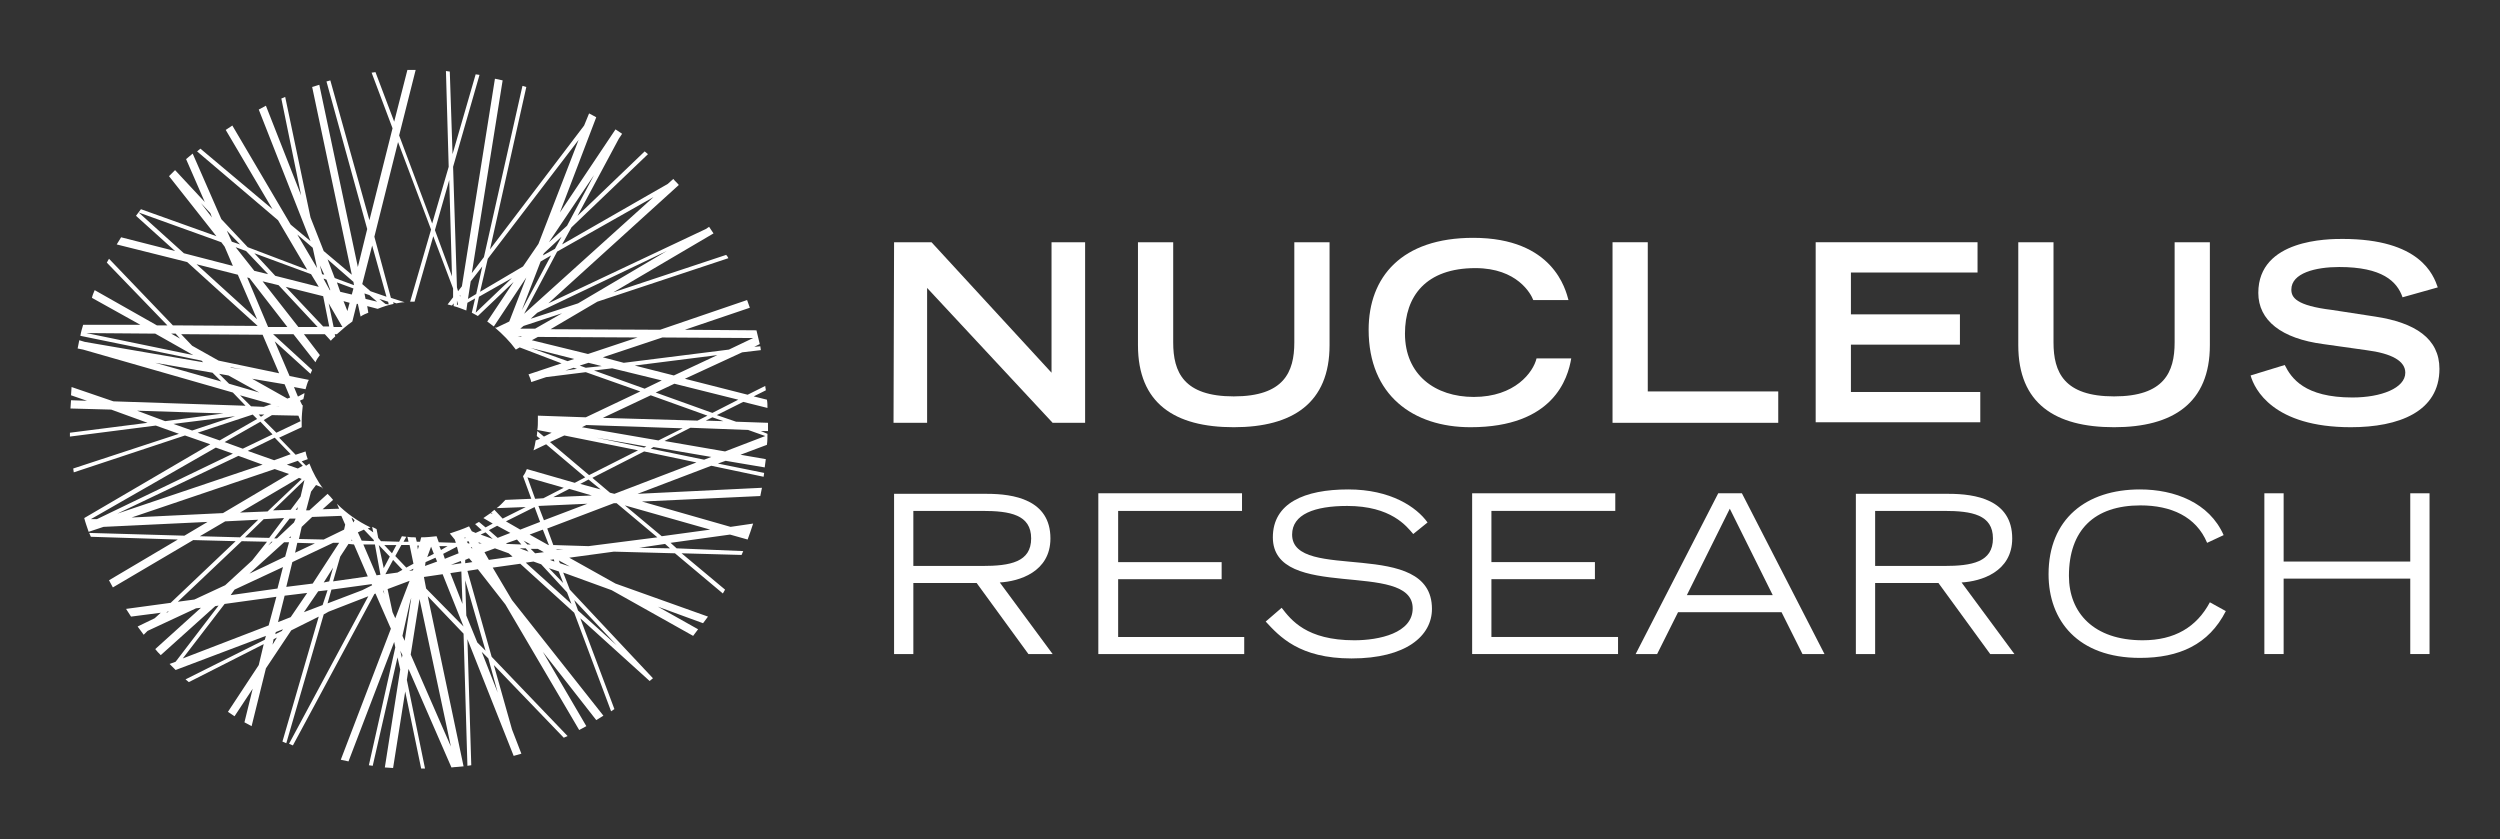 <?xml version="1.0" encoding="utf-8"?>
<!-- Generator: Adobe Illustrator 22.0.1, SVG Export Plug-In . SVG Version: 6.00 Build 0)  -->
<svg version="1.1" id="Layer_1" xmlns="http://www.w3.org/2000/svg" xmlns:xlink="http://www.w3.org/1999/xlink" x="0px" y="0px"
	 viewBox="0 0 454.1 152.4" style="enable-background:new 0 0 454.1 152.4;" xml:space="preserve">
<rect x="0" y="0" width="454.1" height="152.4" fill="#333333" stroke="none"/>
<style type="text/css">
	.st0{fill:#FFFFFF;}
</style>
<title>nucleus_logo_horz_white</title>
<path class="st0" d="M122.9,99.6l-1.1-1l10.8-1.5l3.2,0.9c0.2-0.5,0.3-0.9,0.5-1.4h-0.1h0.1c0.2-0.5,0.3-1,0.5-1.5l-4.1,0.6
	l-16.1-4.6l21.5-1c0.1-0.5,0.2-1,0.3-1.5l-22.6,1.1l13.4-5.1l9.5,2l0.1-0.7l-8.4-1.7l1.4-0.5l7.1,1.2l0.2-1.5l-4.6-0.8l4.8-1.8
	c0.1-0.7,0.1-1.4,0.1-2l-1.2-0.5h1.3c0-0.5,0-1,0-1.5l-5.8-0.2l-3.5-1.2l4.8-2.4l4.4,1.1c0-0.5,0-1-0.1-1.5l-2.4-0.6l2.2-1.1
	c0-0.3-0.1-0.5-0.1-0.8l-3.2,1.6l-11.4-2.9l10.4-4.8l3.4-0.4l-0.1-0.7l-1.1,0.1l1-0.5c-0.2-0.8-0.4-1.7-0.6-2.5l-13-0.1l11.8-4
	c-0.2-0.5-0.3-0.9-0.5-1.4l-15.8,5.4l-19.9-0.1l8.5-5l23.8-7.9c-0.1-0.2-0.2-0.4-0.4-0.6l-20.5,6.8l18.2-10.7
	c-0.3-0.4-0.5-0.8-0.8-1.2l-0.6,0.4L99.6,55.1l23.7-21.5c-0.3-0.4-0.7-0.7-1-1.1l-1,0.9l-19.2,11l1.7-3.1l13.9-13.3l-0.6-0.5
	l-12.2,11.7l7.5-14l0.6-0.9l-1.2-0.8l-10.1,15.1l6.6-17.3l-1.3-0.7l-0.9,2.2L89,45.3l6.6-29.5l-0.7-0.2l-7,31.1l-2.2,2.9l5.6-35
	l-1.4-0.3L83.9,52l-0.7,0.9L83,52.2l-0.7-21.9l4.8-16.7l-0.7-0.1L82.2,28l-0.5-15L81,12.9l0.5,17.4l-3,10.3l-6-16l3-11.9
	c-0.5,0-1,0-1.5,0l-2.4,9.4l-3.4-9l-0.7,0.1l3.8,10.1l-4.2,16.7l-7.1-25.4l-0.7,0.2l7.4,26.8L65,48.5l-7-33.1l-1.3,0.4l7.2,34.1
	l-5.1-4.3l-2.4-6.1l-4.6-21.9l-0.7,0.3l3.6,17.6l-6.4-16.3l-1.3,0.7l9.4,23.9l-3.6-3l-10.6-18l-1.2,0.8l8.5,14.4l-13.1-11l-0.6,0.5
	l14.7,12.5l5.3,9L45,44.9l-4.8-5.1l-5.2-11.9c-0.4,0.3-0.8,0.7-1.2,1l3.4,7.8l-5.4-5.8l-1.1,1.1l8.6,10.9l-13.7-4.9
	c-0.3,0.4-0.6,0.8-0.9,1.2l7.1,6.4L22,43.1l-0.8,1.3l12.8,3.2l12.8,11.6l-15.4-0.1L19.8,47l-0.4,0.7l11,11.4h-1.9l-11.3-6.4
	c-0.2,0.5-0.4,0.9-0.5,1.4l8.8,4.9L15.1,59c-0.2,0.7-0.4,1.3-0.5,2l22,4.5l0.3,0.3l-21.5-3.7l-1-0.3c-0.1,0.5-0.2,1-0.3,1.5l1,0.2
	l27.2,7.8l2.3,2.4l-24-0.8L13,70.3l-0.1,1.5l2.9,1l-2.9-0.1l-0.1,1.5l7.4,0.2l6.6,2.4l-14.1,1.8v0.7l15.6-2l4.2,1.5l-19.2,6.3
	c0,0.2,0.1,0.5,0.1,0.7l20.2-6.7l4.6,1.6L15.3,94.1c0.2,0.8,0.5,1.6,0.8,2.5l2.7-0.9l18.9-0.9l-4.2,2.5l-17.3-0.5l0.3,0.7L32.3,98
	l-12.5,7.4l0.7,1.3l14.6-8.6l7.7,0.2L31,109.5l-8.1,1.1c0.3,0.5,0.6,0.9,0.9,1.4l5.4-0.7l-1.1,1l-3.1,1.5c0.4,0.5,0.7,1,1.1,1.5
	l0.7-0.7l8.8-4.1l0.9-0.1l-8.3,7.5c0.3,0.4,0.6,0.7,1,1.1l9.9-8.9l0.6-0.1l-7.8,10.2l-1.1,0.4l1.1,1.1l16.4-6.2l-0.2,0.7l-14.4,7.2
	l0.6,0.5l13.6-6.9l-0.9,3.8l-5.6,8.5l1.2,0.8l3.3-5l-1.5,6.1l1.3,0.7l2.6-10.5l4.6-6.9l5-2.5l-6.6,22.7l0.7,0.3l6.8-23.4l0.9-0.5
	l7.2-2.8l-14.4,26.8l0.7,0.3L68,107.9l0.2-0.1l2.8,6.4L61.9,138c0.5,0.1,1,0.2,1.4,0.3l8.3-21.7l0.2,1L67,139l0.7,0.1l4.5-19.7
	l0.5,2.2l-2.8,17.8l1.5,0.1l2.2-13.9l2.9,14h0.7l-3.3-16.1l0.3-2l7.8,17.9c0.7-0.1,1.5-0.1,2.2-0.2l-6.5-30.9l6.5,6.8l0.7,24
	l0.7-0.1l-0.7-22.9l8.4,21.2l1.4-0.4l-1.7-4.4l-3.3-11.7l12.7,13.2l0.7-0.3l-13.8-14.4l-4.4-15.6l1.9-0.3l5,6.4l13.4,22.8l1.3-0.7
	l-7.9-13.5l9.7,12.4l1.3-0.8L93,109l-3.5-5.9l5-0.7l9.8,8.9l6.7,17.9l0.6-0.4l-6.2-16.5l12.6,11.4l0.6-0.5l0,0l-15.1-16.1l-1.2-3.1
	l8.8,3.2l14.8,8.3c0.3-0.4,0.6-0.8,0.9-1.2l-7.3-4.1l8.2,3c0.3-0.4,0.6-0.8,0.9-1.2l-16.8-6l-8.4-4.7l8.1-1.1l11.1,0.3l8.7,7.3
	l0.4-0.7l-7.9-6.6l10.9,0.3l0.3-0.7L122.9,99.6z M36.5,36.9l1.7,1.8l0.3,0.8L36.5,36.9z M30.2,111.3l0.2-0.2l0.3,0L30.2,111.3z
	 M129,96.2l-8.8,1.2l-6.7-5.6L129,96.2z M111.6,89.7l-0.8-0.2l-3.2-2.7l9.4-4.8l9.5,2L111.6,89.7z M96.2,97.1l2.4-0.9l1.1,2.8h-0.1
	L96.2,97.1z M98.8,100.3l-1.6,0.2l-0.8-0.8h1.3L98.8,100.3z M88.8,96.3l1.5-0.8l2.4,1.3l-2.3,0.9L88.8,96.3z M89.5,97.9l-2.2-0.8
	l0.9-0.4L89.5,97.9z M93.9,98l0.8,0.9l-2.6-0.1l-0.2-0.1L93.9,98z M94.5,96.2l-2.6-1.5l5.2-2.6l1,2.7L94.5,96.2z M95.8,86.7l6.6,1.9
	l-3.7,1.9l-1.5,0.1L95.8,86.7z M96.4,98.9h-0.6l-0.7-0.7L96.4,98.9z M97.8,91.9l8.9-0.4l-7.9,3L97.8,91.9z M100.5,90.3l2.9-1.5
	l4.1,1.2L100.5,90.3z M105.4,87.9l1.5-0.8l2.2,1.8L105.4,87.9z M115.9,81.8l-8.9,4.5l-7.1-6l2.6-1.2L115.9,81.8z M102.9,77h0.5
	l-0.1,0L102.9,77z M111.2,66.9l9,2.2l-3.1,1.5l-9.2-3.3L111.2,66.9z M106.4,66.8l-1.1-0.4l1.6-0.5l2.4,0.6L106.4,66.8z M118.2,71.8
	l10.3,3.7l-1.8,0.9l-17.2-0.5L118.2,71.8z M124,77.8l-4.4,2.2l-13.9-2.4l0.8-0.4L124,77.8z M117.4,81.1l-0.4,0.2l-8.7-1.8
	L117.4,81.1z M127.9,83.5l-9.7-2l0.5-0.3l10.5,1.8L127.9,83.5z M135.9,78.1l3.1,1.1l-7.3,2.8l-11-1.9l4.7-2.4L135.9,78.1z
	 M131.4,76.5l-3.2-0.1l1.2-0.6L131.4,76.5z M134.1,72.6l-4.7,2.4l-10.3-3.7l3.4-1.6L134.1,72.6z M122.4,68.2l-7.1-1.8l15-1.9
	L122.4,68.2z M120.3,61.3l16.5,0.1l-4.4,2.1l-19.1,2.4l-3.8-1L120.3,61.3z M115.8,61.3l-9,3l-10.2-2.5l1.1-0.6L115.8,61.3z
	 M104.2,66.8l0.6,0.2l-2.1,0.3L104.2,66.8z M96.4,63.2l7.9,2l-1.2,0.4L96.4,63.2z M97.2,59.7h-2.7l0.6-0.5l7-2.3L97.2,59.7z
	 M94.8,61.1l-0.2,0.1L94,61.1H94.8z M100.1,46.4l-5.3,9.9l3.4-8.8L100.1,46.4z M98.6,46.4l0.2-0.4l3.2-3l-1.2,2.2L98.6,46.4z
	 M121.1,45.6L105,55.1l-8.6,2.8l1.2-1.1L121.1,45.6z M118.7,35.8L95.2,57l6-11.3L118.7,35.8z M107.9,31.8L103,41l-3.3,3L107.9,31.8z
	 M88.6,47l16.5-21.6l-7.3,18.9l-2.8,4.1L87.2,53L88.6,47z M93,50.5l-6.6,6.3l0.6-2.9L93,50.5z M85.5,51.1l2.1-2.7l-1.1,5L85,54.3
	L85.5,51.1z M83.6,53.6v0.3l-0.1-0.2L83.6,53.6z M83.2,55.3L83,55.4v-0.8L83.2,55.3z M81.6,32.7l0.5,17.5L79,41.8L81.6,32.7z
	 M67.6,44.6l2.6,9.3l-2.9-1l-1.5-1.3L67.6,44.6z M70.5,54.8l0.1,0.5l-0.6-0.1l-1.1-0.9L70.5,54.8z M68.5,54.8l-2.1-0.5l-0.2-1
	l0.9,0.3L68.5,54.8z M64.2,51.2l0.1,0.6l-3.5-1.3l-1.3-3.4L64.2,51.2z M61.8,53l-0.6-1.7l3,1.1l-0.3,1.1L61.8,53z M63.5,55l-0.4,1.5
	l-0.7-1.8L63.5,55z M59.7,55.1l2.5,4.3h-1.6L59.7,55.1z M60.1,61L60.1,61L60.1,61L60.1,61z M51.9,52.1l6.8,1.7l1.1,5.5h-1.1
	L51.9,52.1z M57.7,59.4h-3.5l-6.5-8.3l2.9,0.7L57.7,59.4z M60,52.7h-0.1l-1.1-2v-0.1l0.5,0.2L60,52.7z M58.9,49.9l-0.4-0.1l-0.4-1.6
	L58.9,49.9z M54,42.6l2.8,2.4l0.8,3.7L54,42.6z M56.5,49.8l1.4,2.3l-7.9-2l-3.8-4.1L56.5,49.8z M48.7,49.8l-2.5-0.6l-3.4-4.3
	l1.9,0.7L48.7,49.8z M43.6,44.4l-1.5-0.5l-0.9-2L43.6,44.4z M33.4,46l-8.2-7.4l15,5.4l0.6,0.8l1.5,3.5L33.4,46z M35.7,48l7.5,1.9
	l3.5,8.1L35.7,48z M44.9,50.4l0.4,0.1l6.9,8.9h-3.5L44.9,50.4z M31.9,60.6l0.8,0.9l-1.6-0.9L31.9,60.6z M15.7,60.5l12.5,0.1l6.9,3.9
	L15.7,60.5z M34.9,62.8l-2-2.1l14.8,0.1l3,7l-11-2.3L34.9,62.8z M63.9,98l0.1,0.2h-0.2L63.9,98z M63.9,94.2V94l0.5,0.5l-0.2,0.4
	L63.9,94.2z M64.3,98.9l2.5,5.8l-6.3,0.9l1.3-4.5l1.5-2.3L64.3,98.9z M65,96.7l1.1-0.5l1.8,1.9v0.2l-2.2-0.1L65,96.7z M56.8,106
	l-4.8,0.6l1.1-4.5l7.4-3.5h1.1L56.8,106z M60.5,103.1l-0.7,2.5l-1,0.2L60.5,103.1z M45.3,104.2l6.3-5.7h0.9l-0.7,2.6L45.3,104.2z
	 M51.4,103l-1,3.9l-8.5,1.2l0.7-1L51.4,103z M51.6,94.1l-2.7,3.6l-4.4-0.1l3.4-3.3L51.6,94.1z M43.6,93.1l10.7-6.3l0.5,0.2l-6.2,5.9
	L43.6,93.1z M54,98.6l3.2,0.1l-3.6,1.7L54,98.6z M53.7,92.6l0.4-0.5L54,92.6L53.7,92.6z M53.4,94.9l-3.1,2.9h-0.5l2.8-3.6l1.1,0
	L53.4,94.9z M52.8,97.4l0,0.3h-0.3L52.8,97.4z M49.3,98.4h0.2l-0.8,0.7L49.3,98.4z M62.5,96.2L58.8,98l-4.5-0.1l0.5-2.2l1.9-1.8
	l5.3-0.2l0.7,1.6L62.5,96.2z M54.6,90.2l-1.8,2.4l-3.2,0.1l5.7-5.5L54.6,90.2z M54.1,85.1l-2-0.7l2-0.7l0.9,0.9L54.1,85.1z
	 M49.8,83.6l-4.8-1.7l4.9-2.4l2.9,3L49.8,83.6z M47.3,76.6l2.2,2.3l-5.4,2.6l-3.3-1.2L47.3,76.6z M47,75.3h1l-0.6,0.4L47,75.3z
	 M47.9,76.3l1.5-0.9l4.8,0.1l0.4,1l-4.4,2.1L47.9,76.3z M50.1,73.9l0.5-0.1l0.2,0h-0.1L50.1,73.9z M52.2,72.4l-6.4-3.6l5.9,1l1,2.4
	L52.2,72.4z M44.2,67.1l-2.2-0.3l-0.2-0.1L44.2,67.1z M28.2,65.9l10.4,1.8l1.6,1.6L28.2,65.9z M41.6,69.7l-1.8-1.8l1.7,0.3l5.6,3.1
	L41.6,69.7z M43.6,71.8l5.7,1.6l-1.4,0.5l-2.3-0.1L43.6,71.8z M24.9,74.6l15.7,0.5L30,76.5L24.9,74.6z M31.5,77l11.2-1.4l-7.8,2.6
	L31.5,77z M35.9,78.6l10-3.3l0,0l0.8,0.8L39.9,80L35.9,78.6z M17.6,94.3l-1.1,0l22.7-13l3.1,1.1L17.6,94.3z M43.3,82.8l4.4,1.6
	l-26.4,8.9L43.3,82.8z M23.9,94l26-8.8l2.6,0.9l-12,7.1L23.9,94z M36.3,97.4l4.6-2.7l6-0.3l-3.3,3.2L36.3,97.4z M35.3,108.9l-3,0.4
	l11.6-11l4.6,0.1l-2.7,3.4l-4.9,4.5L35.3,108.9z M33.2,119.6l7.6-9.9l9.4-1.3l-1.4,5.2L33.2,119.6z M49.5,117.1l0.2-1l0.6-0.3
	L49.5,117.1z M51.2,114.6l-1.2,0.6l0.1-0.4l1.3-0.5L51.2,114.6z M52.8,112.1l-2.3,0.9l1.2-4.8l4.1-0.5L52.8,112.1z M58.6,109.9
	l-3.4,1.3l2.6-3.8l1.7-0.2L58.6,109.9z M65.8,107.2l-6.3,2.4l0.7-2.5l7.3-1l0.1,0.2L65.8,107.2z M69.1,104.4l-0.7,0.1L66,98.9l2.1,0
	L69.1,104.4L69.1,104.4z M73.8,103.1l-2-2.1l1.1-2h1.5l0.7,3.4L73.8,103.1z M75.1,103.3L75.1,103.3l-0.1,0.3l-0.7,0.1L75.1,103.3z
	 M71.2,100.5L69.8,99l2.2,0L71.2,100.5z M70.8,101.1l-1.1,2.1L68.8,99L70.8,101.1z M69.6,107.3l0.1,0l0.1,0.6L69.6,107.3z
	 M71.4,101.7l1.7,1.8l-0.9,0.5l-2.2,0.3L71.4,101.7z M71.8,112.3l-0.5-1.1l-0.9-4.2l4-1.5L71.8,112.3z M72.6,114.3L72.6,114.3
	l0.1-0.4L72.6,114.3z M73,119.5l-0.3-1.3l0.4,0.8L73,119.5z M73.5,116.4l-0.4-0.9l1.4-6.3l0.2-0.6L73.5,116.4z M81.9,135.6
	l-7.3-16.7l1.6-10.1L81.9,135.6z M75.8,99.1h0.3l-0.2,0.7L75.8,99.1z M77.4,106.9l-0.4-2.1l3.4-0.5l3.8,9.5L77.4,106.9z M79.1,101.3
	l0.3,0.7l-2.2,0.8l0.1-0.7L79.1,101.3z M77.6,101.2l0.7-1.9l0.5,1.3L77.6,101.2z M81.9,102.6l1.8-0.7l0.1,0.4l0,0L81.9,102.6z
	 M83.8,103.8l0.2,5.9l-2.2-5.6L83.8,103.8z M80.8,101.5l-0.3-0.9l2.5-1.3l0.3,1.2L80.8,101.5z M80.1,99.9l-0.3-0.7h1.5L80.1,99.9z
	 M84.4,97.6l0.2,0.1l-0.2,0.1V97.6z M90.4,125.8l-2.9-7.4l1.2,1.2L90.4,125.8z M88.2,118.2l-1.5-1.5l-2-4.9l-0.2-6.4L88.2,118.2z
	 M84.5,102.3L84.5,102.3v-0.6l0.7-0.3l0.6,0.7L84.5,102.3z M84.8,98.4l0.3-0.1l0.2,0.4H85L84.8,98.4z M85.7,99.6l-0.2-0.2h0.2
	l0.1,0.2L85.7,99.6z M86.4,96.8l-0.7-0.3l-0.5-0.9c-1.1,0.5-2.3,0.9-3.5,1.3l0.9,1.1l0.2,0.6l-3.1-0.1l-0.4-1.1
	c-0.9,0.1-1.8,0.2-2.8,0.2l-0.2,0.8h-0.6l-0.2-0.8c-0.5,0-1,0-1.5-0.1l0.2,0.9h-0.9l0.5-0.9l-0.8-0.1l-0.5,1l-3.3-0.1l-0.5-0.6
	l-0.3-1.6l-0.8-0.4l0.2,1L66.8,96l0.5-0.2c-2.3-1.1-4.3-2.5-6.1-4.3l0.4,0.9l-3,0.1l1.9-1.7c-0.3-0.4-0.6-0.7-1-1.1l-3.3,3h-0.6
	l0.9-3.4l0.9-1.2l1,0.4l0.3,0.3c-1-1.4-1.9-3-2.5-4.6l-0.6,0.4l-0.8-0.8l1.1-0.4c-0.2-0.5-0.3-0.9-0.4-1.4l-1.8,0.6l-3-3.1l4.1-1.9
	c0-0.4,0-0.7,0-1.1c0-1,0.1-1.9,0.2-2.9h-0.1l-0.4-0.8l0.1-0.1l0.5-0.2c0.1-0.4,0.2-0.8,0.2-1.1l-1.1,0.6h-0.1l-0.7-1.7l2.1,0.4
	c0.2-0.6,0.3-1.2,0.6-1.7l-3.5-0.7L49.9,62l6.5,5.9c0.1-0.2,0.2-0.5,0.3-0.7l-7.1-6.5h3.7l4,5.1c0.2-0.5,0.5-0.9,0.8-1.3l-2.9-3.8
	H59l1.1,1.2c0.2-0.3,0.5-0.5,0.8-0.8l-0.1-0.4h0.4c0.9-0.8,1.8-1.6,2.8-2.3l0.8-3.2H65l0.5,2.3c0.4-0.3,0.9-0.5,1.4-0.7l-0.2-1.2
	l1.9,0.5c1-0.4,1.9-0.7,2.9-0.9l-0.1-0.3l0.6,0.2c0.5-0.1,1-0.2,1.5-0.2L71,54.1L68,43l4.3-17.2l6,15.9l-3.8,13.1h0.8l3.4-11.9
	l3.6,9.5V54l-1,1.3l0.8,0.2l0.3-0.4v0.5c0.8,0.2,1.5,0.5,2.3,0.8l0.2-1.4l1.4-0.8l-0.6,2.6c0.4,0.2,0.7,0.4,1.1,0.6l6.5-6.2
	l-4.8,7.2c0.4,0.3,0.8,0.6,1.2,0.9l5.9-8.9l-3.1,8l-2.3,1.1h-0.3c1.4,1.2,2.7,2.5,3.8,4l0.7-0.4L102,66l-6,2
	c0.2,0.5,0.4,0.9,0.5,1.4l2.7-0.9l7.2-0.9l9.9,3.5l-9.9,4.7l-8.7-0.3c0,0.2,0,0.5,0,0.8c0,0.6,0,1.2-0.1,1.8l2.6,0.5l-1.4,0.7
	l-1.2-1c0,0.3-0.1,0.6-0.1,0.9l0.6,0.5L97.3,80c-0.1,0.6-0.2,1.2-0.4,1.8l2.3-1.1l7.1,6l-1.9,1l-8.7-2.5c-0.2,0.5-0.4,0.9-0.7,1.3
	l1.5,4.1l-4.7,0.2c-0.5,0.5-1,1.1-1.6,1.5l5.3-0.2l-4.2,2.1l-1.5-1.6l-0.6,0.5l0.3,0.3l-0.4-0.2c-0.4,0.3-0.9,0.6-1.3,0.9l1.7,1
	l-1.3,0.7L87,94.8l-0.7,0.4l1.2,1.1L86.4,96.8z M87,98.7l-0.1-0.2l0.6,0.2L87,98.7z M88.8,101.7l-0.8-1.4l1.9-0.7l2.5,0.9l0.7,0.6
	L88.8,101.7z M94.4,99.6h1.1l0.5,0.6L94.4,99.6z M112,117.2l-7-6.3l-0.7-1.9L112,117.2z M103,107.6l0.8,2.1l-8.3-7.5l1.4-0.2
	l1.4,0.5L103,107.6z M101.5,103.8l0.8,2.1l-2.6-2.7L101.5,103.8z M99.9,101.7l0.7-0.1l0.1,0.4L99.9,101.7z M100.9,99.8h1.5l-1.1,0.1
	L100.9,99.8z M103.5,102.9l-1.8-0.6l-0.2-0.5L103.5,102.9z M106.9,99.2l-6.4-0.2L99.4,96l12.1-4.6h0.5l7.4,6.2L106.9,99.2z
	 M116.1,99.5l4.7-0.7l0.9,0.8L116.1,99.5z"/>
<path class="st0" d="M162.4,44h6.8L191,67.7V44h6.1v32.8h-5.9l-22.8-24.5v24.5h-6.1L162.4,44z"/>
<path class="st0" d="M241.5,62.7c0,10.5-6.7,14.9-17.4,14.9s-17.4-4.3-17.4-14.9V44h6.4v18.2c0,5.4,1.9,9.8,11,9.8s11-4.4,11-9.8V44
	h6.4L241.5,62.7z"/>
<path class="st0" d="M285.4,65.1c-0.6,3.6-3.2,12.5-18.3,12.5c-10.4,0-18.5-5.8-18.5-17.7c0-9.6,6-16.7,19-16.7
	c14.6,0,16.8,9.5,17.3,11.3h-6.4c-0.4-1.1-2.9-5.8-10.5-5.8c-9,0-12.8,5.1-12.8,11.9c0,7.5,5.5,11.5,12.5,11.5
	c7.5,0,10.8-4.5,11.4-7L285.4,65.1z"/>
<path class="st0" d="M292.9,44h6.4v27.1H323v5.7h-30.1V44z"/>
<path class="st0" d="M329.8,44h29.4v5.5h-23v7.6h19.8v5.5h-19.8v8.6h23.5v5.5h-29.9V44z"/>
<path class="st0" d="M401.4,62.7c0,10.5-6.7,14.9-17.4,14.9s-17.4-4.3-17.4-14.9V44h6.4v18.2c0,5.4,1.9,9.8,11,9.8s11-4.4,11-9.8V44
	h6.4L401.4,62.7z"/>
<path class="st0" d="M436.4,54c-1-2.9-3.7-5.5-11.5-5.5c-4.3,0-8.7,1.1-8.7,4.1c0,1.4,0.8,2.9,7.4,3.7l7.8,1.2
	c7.3,1.1,11.7,4,11.7,9.5c0,7.8-7.4,10.6-16.1,10.6c-14.1,0-17.5-6.9-18.2-9.4l6.2-1.9c1.2,2.4,3.6,5.9,12.3,5.9
	c5.2,0,9.6-1.7,9.6-4.5c0-2.1-2.4-3.5-7.1-4.1l-7.8-1.1c-7.6-1-11.8-4.3-11.8-9.3c0-9.8,12.8-9.8,15.3-9.8c14.1,0,16.5,6.5,17.3,8.8
	L436.4,54z"/>
<path class="st0" d="M165.9,92.8h12.5c5.1,0,8.9,0.7,8.9,5s-3.8,5-8.9,5h-12.5V92.8z M162.4,118.8h3.5v-12.9h11.5l9.4,12.9h4.4
	l-9.6-13c3.5-0.2,9.2-1.9,9.2-8c0-7.1-6.8-8.1-11.5-8.1h-16.9V118.8z"/>
<path class="st0" d="M199.6,89.6h26v3.2h-22.5v9.3h18.8v3.1h-18.8v10.5h22.9v3.1h-26.5V89.6z"/>
<path class="st0" d="M232.8,110.4c1.7,2.2,4.5,5.9,13.2,5.9c4.5,0,10.6-1.3,10.6-5.8c0-8.9-25.4-1.1-25.4-12.9
	c0-6.2,5.7-8.7,13.7-8.7c7.7,0,12.4,3.2,14.4,6l-2.6,2.1c-1.2-1.4-4-5.1-12-5.1c-5.9,0-10,1.5-10,5.2c0,8.8,25.4,0.4,25.4,13.5
	c0,4.9-4.7,9-14.6,9c-9.5,0-13.1-4-15.6-6.7L232.8,110.4z"/>
<path class="st0" d="M267.4,89.6h26v3.2h-22.5v9.3h18.8v3.1h-18.8v10.5h23v3.1h-26.5V89.6z"/>
<path class="st0" d="M306.4,108.1l7.8-15.7l7.8,15.7H306.4z M297.1,118.8h3.9l3.8-7.6h18.8l3.8,7.6h4l-15-29.2h-4.3L297.1,118.8z"/>
<path class="st0" d="M340.6,92.8h12.5c5.1,0,8.9,0.7,8.9,5s-3.8,5-8.9,5h-12.5V92.8z M337.1,118.8h3.5v-12.9h11.5l9.4,12.9h4.4
	l-9.6-13c3.5-0.2,9.2-1.9,9.2-8c0-7.1-6.8-8.1-11.5-8.1h-16.9V118.8z"/>
<path class="st0" d="M404.3,111c-3.1,6.1-8.5,8.5-15.6,8.5c-11.3,0-16.6-6.8-16.6-15.2c0-10,6.8-15.4,16.6-15.4
	c6.3,0,12.6,2.4,15.2,8.3l-3,1.4c-2-4.8-6.6-6.8-12.1-6.8c-8.4,0-13,4.5-13,12.8c0,6.7,4.5,11.7,13.4,11.7c5.8,0,9.8-2.4,12.2-6.9
	L404.3,111z"/>
<path class="st0" d="M411.3,89.6h3.5V102h23V89.6h3.5v29.2h-3.5v-13.7h-23v13.7h-3.5V89.6z"/>
</svg>
